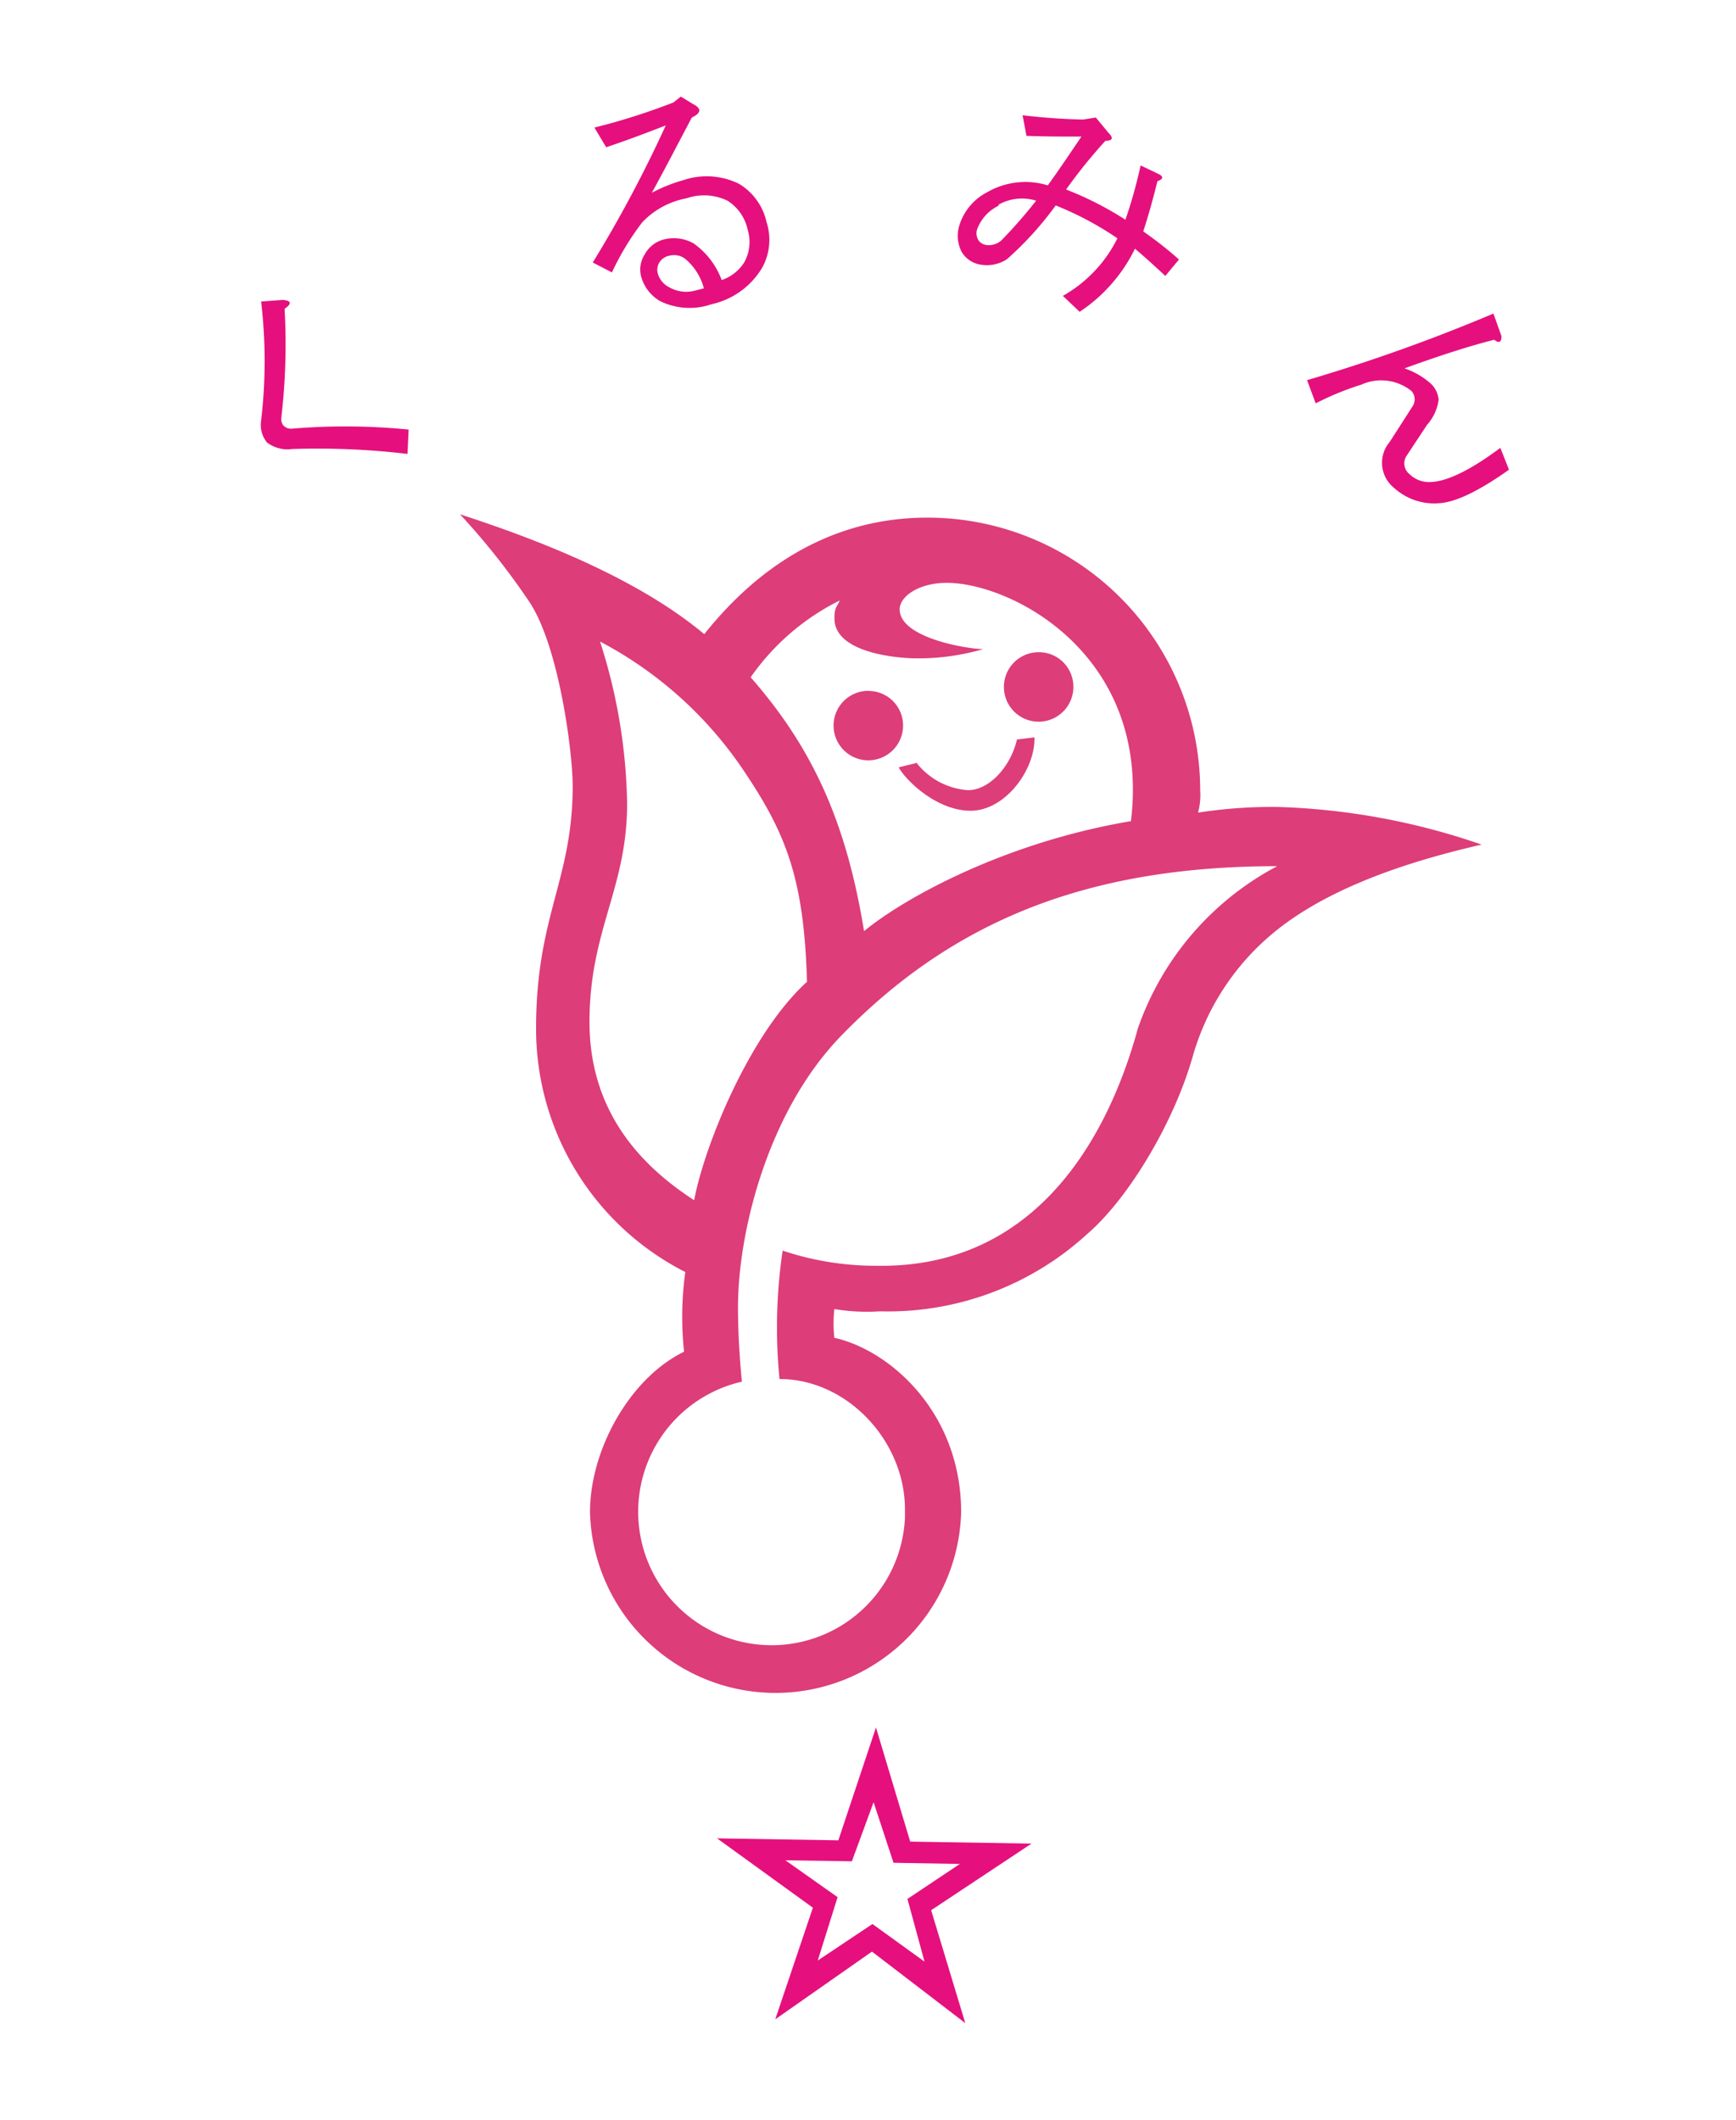 <svg viewBox="0 0 138.41 169" xmlns="http://www.w3.org/2000/svg"><path d="m0 0h138.41v169h-138.41z" fill="#fff"/><g fill="#e5107d"><path d="m20.82 33.53a40.71 40.71 0 0 0 0-9.49l1.74-.13c.68.07.72.3.13.71a50.24 50.24 0 0 1 -.26 8.67.89.89 0 0 0 .13.59.81.81 0 0 0 .69.3 51 51 0 0 1 9.33.07l-.09 1.94a61.47 61.47 0 0 0 -9.2-.39 2.69 2.69 0 0 1 -2-.52 2.2 2.2 0 0 1 -.47-1.75z"/><path d="m59.33 20.93a3.32 3.32 0 0 0 .29-2.58 3.64 3.64 0 0 0 -1.62-2.35 4.29 4.29 0 0 0 -3.26-.19 6.51 6.51 0 0 0 -3.53 1.91 21.33 21.33 0 0 0 -2.42 4l-1.53-.79a101.35 101.35 0 0 0 5.82-10.93c-1.58.61-3.15 1.21-4.75 1.74l-.94-1.57a51.73 51.73 0 0 0 6.3-2l.59-.47 1 .61c.67.35.63.7-.12 1.06-1.06 2-2.12 4.06-3.19 6a12.57 12.57 0 0 1 2.49-1 5.83 5.83 0 0 1 4.47.29 4.77 4.77 0 0 1 2.19 3.06 4.58 4.58 0 0 1 -.35 3.62 6.27 6.27 0 0 1 -4.05 2.92 5.37 5.37 0 0 1 -4.07-.24 3.26 3.26 0 0 1 -1.54-2 2.2 2.2 0 0 1 .28-1.71 2.4 2.4 0 0 1 1.51-1.21 3.19 3.19 0 0 1 2.42.32 6.21 6.21 0 0 1 2.22 2.91 3.45 3.45 0 0 0 1.79-1.4zm-4.71-.3a1.46 1.46 0 0 0 -1.21-.25 1.21 1.21 0 0 0 -.81.5 1.13 1.13 0 0 0 -.16.91 1.77 1.77 0 0 0 .91 1.11 2.71 2.71 0 0 0 2.1.26l.67-.17a4.56 4.56 0 0 0 -1.5-2.36z"/><path d="m86.08 24.86-1.34-1.27a10.74 10.74 0 0 0 4.35-4.59 25.52 25.52 0 0 0 -4.92-2.62 26.42 26.42 0 0 1 -3.89 4.29 2.94 2.94 0 0 1 -2.29.39 2.13 2.13 0 0 1 -1.33-1 2.8 2.8 0 0 1 -.18-2.06 4.44 4.44 0 0 1 2.22-2.67 6.08 6.08 0 0 1 4.84-.55c1-1.39 1.86-2.68 2.68-3.89-1.47 0-2.92 0-4.38-.06l-.31-1.64c1.61.19 3.22.31 4.84.34l1-.16 1 1.21c.43.42.34.64-.24.65a41.16 41.16 0 0 0 -3.13 3.88 26.32 26.32 0 0 1 4.73 2.41 38.65 38.65 0 0 0 1.21-4.33l1.34.64c.51.23.51.43 0 .62-.4 1.62-.78 2.94-1.13 4a30.15 30.15 0 0 1 2.85 2.24l-1.09 1.31c-.9-.84-1.71-1.57-2.42-2.17a12.74 12.74 0 0 1 -4.41 5.03zm-6.46-8.46a3.39 3.39 0 0 0 -1.73 1.93 1.08 1.08 0 0 0 .11.81.92.92 0 0 0 .61.39 1.51 1.51 0 0 0 1.39-.53 38.61 38.61 0 0 0 2.61-3 3.81 3.81 0 0 0 -3 .32z"/><path d="m112.53 31.17a3.86 3.86 0 0 0 -4-.5 22.89 22.89 0 0 0 -3.63 1.49l-.69-1.85a138.31 138.31 0 0 0 14.86-5.31l.64 1.8c0 .5-.19.59-.58.29-1.84.46-4.23 1.22-7.15 2.28a6.14 6.14 0 0 1 2 1.13 2 2 0 0 1 .72 1.37 3.71 3.71 0 0 1 -.92 2l-1.6 2.42a1.1 1.1 0 0 0 .23 1.54 2.22 2.22 0 0 0 1.7.6c1.35-.07 3.2-1 5.51-2.72l.69 1.74c-2.42 1.72-4.28 2.6-5.57 2.67a4.75 4.75 0 0 1 -3.57-1.2 2.57 2.57 0 0 1 -.44-3.6.39.39 0 0 1 .08-.1l1.79-2.79a1 1 0 0 0 -.07-1.26z"/></g><path d="m42.74 82c0-9 2.92-11.83 2.92-19.34 0-2.61-1.06-11-3.42-14.62a57 57 0 0 0 -5.57-7.04c4.68 1.54 13.56 4.61 19.48 9.56 2.64-3.29 8.33-9.29 17.78-9.29a21.75 21.75 0 0 1 21.76 21.73 5.4 5.4 0 0 1 -.17 1.79 38.33 38.33 0 0 1 6.43-.45 54.51 54.51 0 0 1 16.18 3c-7.06 1.61-12.8 3.88-16.63 7.06a19.83 19.83 0 0 0 -6.36 9.67c-1.45 5.25-5.1 11.43-8.46 14.32a23.51 23.51 0 0 1 -16.53 6.16 15.77 15.77 0 0 1 -3.63-.18 11 11 0 0 0 0 2.29c4.47 1 10.11 6 10.11 13.9a14.8 14.8 0 0 1 -29.59 0c0-4.94 3.14-10.66 7.5-12.79a26 26 0 0 1 .1-6.35 21.75 21.75 0 0 1 -11.9-19.42zm19.66 17.71a23.4 23.4 0 0 0 7.52 1.21c12.79.2 18.48-10.42 20.8-18.92a23.26 23.26 0 0 1 11.11-12.94c-15.21 0-25.93 4.42-34.78 13.54-5.82 6-8.21 15.61-8.21 21.63 0 2 .13 4.06.31 5.93a10.64 10.64 0 1 0 13 10.87c0-.24 0-.48 0-.71 0-5.39-4.57-10.37-10-10.37a41.78 41.78 0 0 1 .25-10.24zm-7.06-4c.82-4.38 4.44-13.3 9-17.43-.23-8.34-1.72-11.91-5.1-16.92a31.4 31.4 0 0 0 -11.4-10.21 44.2 44.2 0 0 1 2.16 12.91c0 6.79-3 10.1-3 17.42s4.29 11.58 8.34 14.21zm13.55-21.47c3.31-2.73 11.37-7.11 21.28-8.77 1.59-13.29-9.53-19-14.69-19-2.23 0-3.75 1.09-3.75 2.11 0 2.34 5.62 3.19 6.67 3.17a18.45 18.45 0 0 1 -5.28.74c-1.72 0-6.59-.47-6.59-3.18 0-1 .25-.94.41-1.43a18.93 18.93 0 0 0 -7.09 6.12c4.96 5.66 7.63 11.58 9.04 20.24zm.38-19.16a2.77 2.77 0 1 0 2.73 2.76 2.75 2.75 0 0 0 -2.75-2.75zm13.54-3.08a2.77 2.77 0 1 0 2.77 2.77 2.75 2.75 0 0 0 -2.75-2.77zm-9.81 8.85-1.35.33c.54 1 3 3.46 5.74 3.46s5.15-3.24 5.09-5.85l-1.4.17c-.48 2.11-2.17 4.04-3.9 4.04a5.71 5.71 0 0 1 -4.12-2.2z" fill="#dd3d79"/><path d="m69.52 155.6-7.71 5.4 3-8.9-7.64-5.53 9.67.16 3-9 2.73 9.1 9.67.16-8 5.31 2.72 9zm-4.32.71 4.36-2.91 4.15 3-1.36-5 4.18-2.79-5.29-.09-1.59-4.83-1.73 4.71-5.3-.08 4.16 2.94z" fill="#e5107d"/></svg>